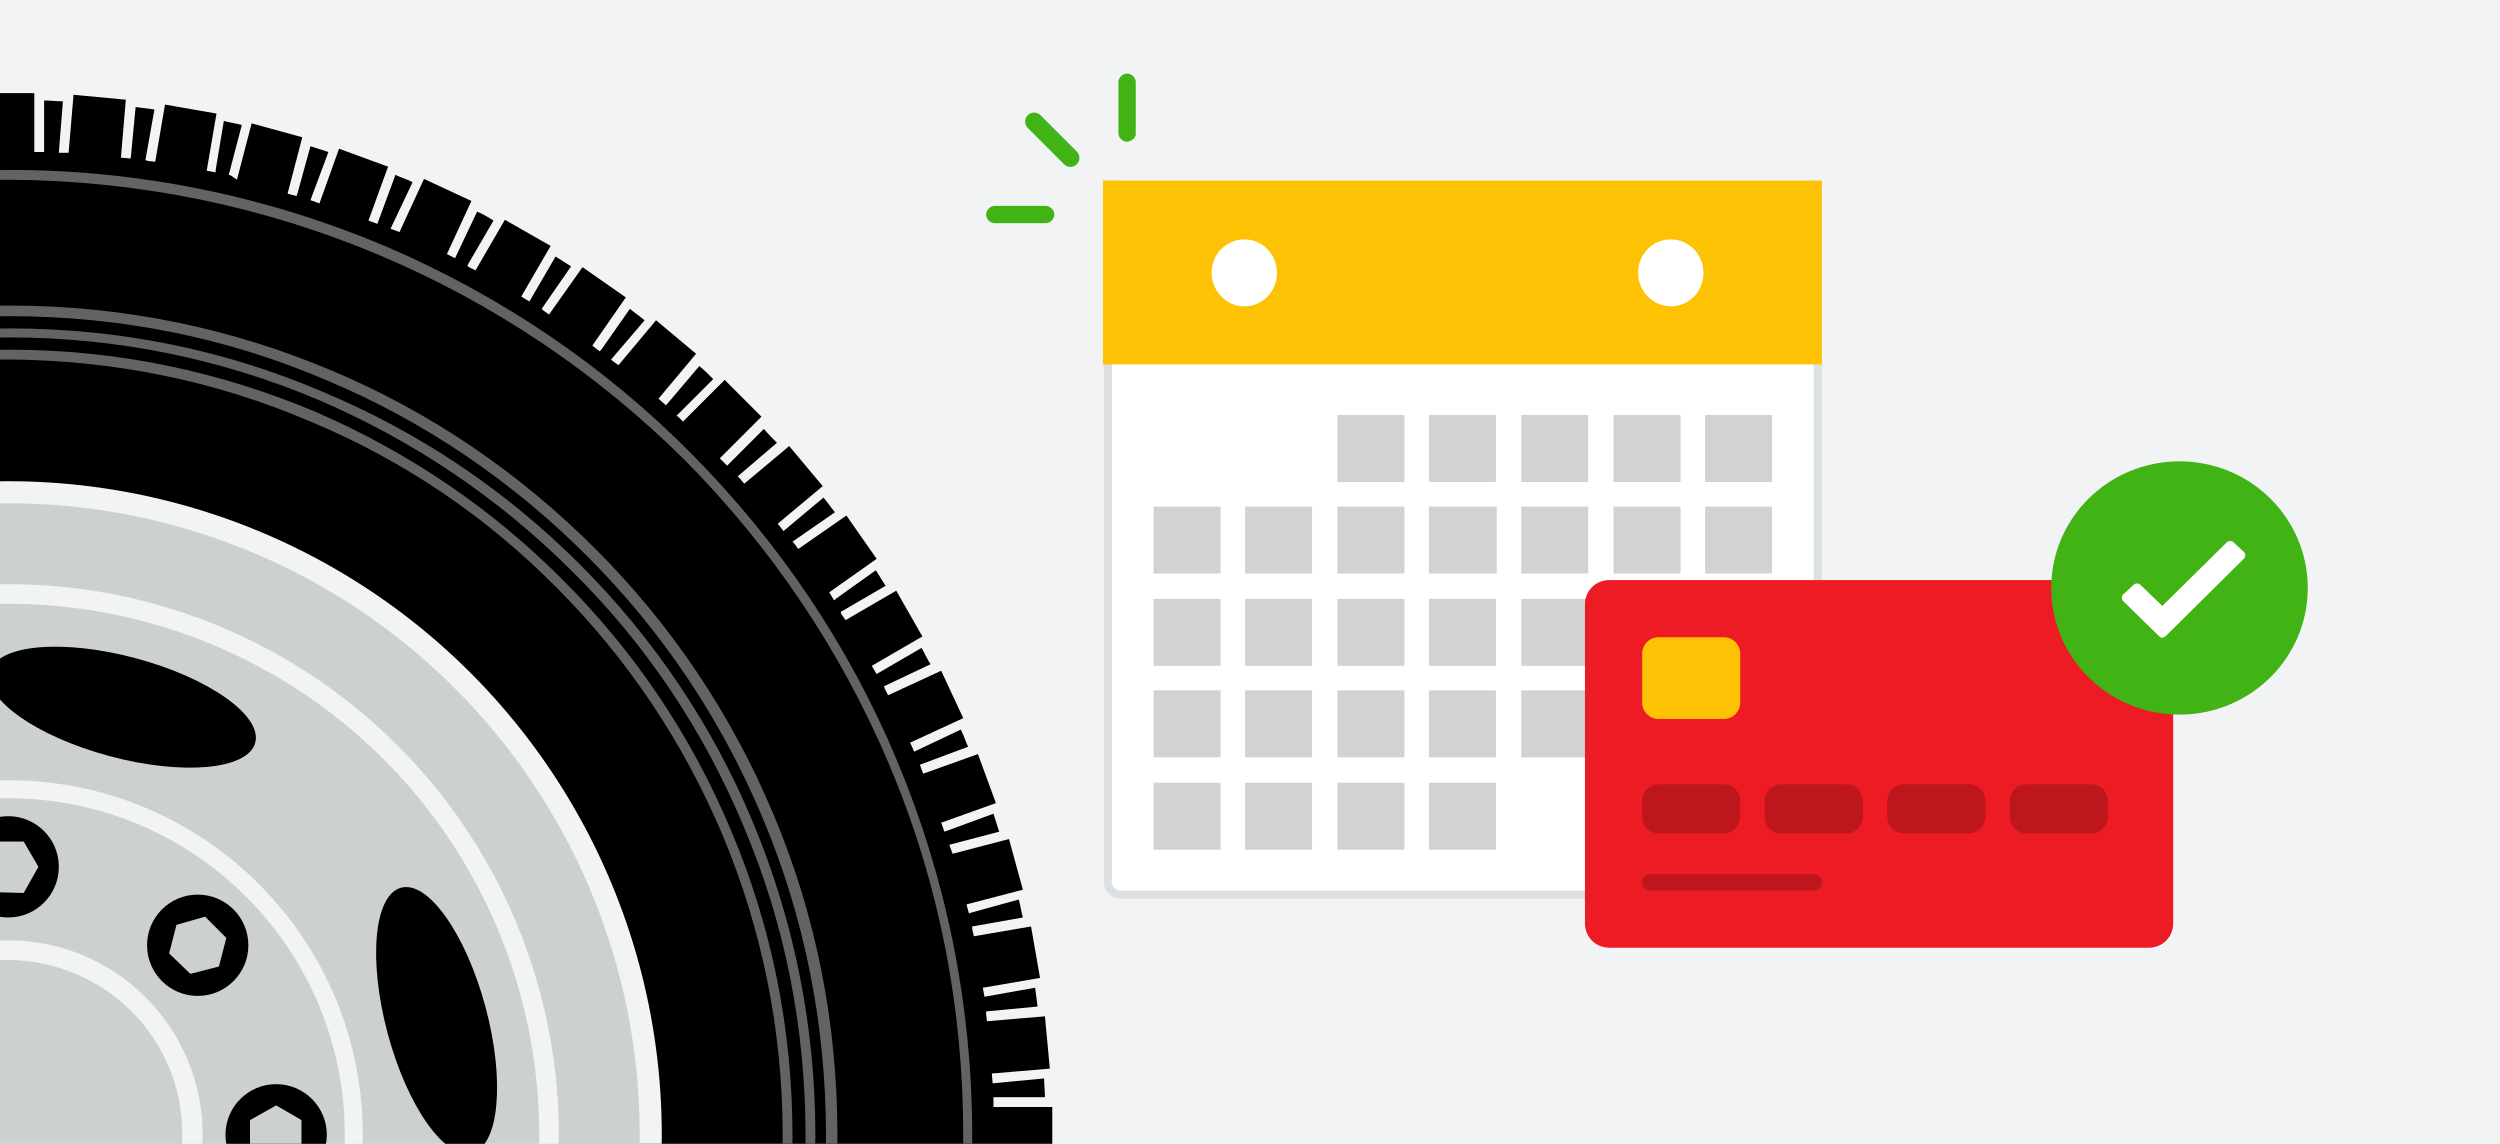 <?xml version="1.0" encoding="utf-8"?>
<!-- Generator: Adobe Illustrator 24.3.0, SVG Export Plug-In . SVG Version: 6.00 Build 0)  -->
<svg version="1.1" id="Layer_1" xmlns="http://www.w3.org/2000/svg" xmlns:xlink="http://www.w3.org/1999/xlink" x="0px" y="0px"
	 viewBox="0 0 306 140" style="enable-background:new 0 0 306 140;" xml:space="preserve">
<style type="text/css">
	.st0{fill-rule:evenodd;clip-rule:evenodd;fill:#F2F3F4;}
	.st1{fill:#636363;}
	.st2{fill:#F1F3F4;}
	.st3{fill:#CDD0D1;}
	.st4{fill-rule:evenodd;clip-rule:evenodd;fill:#FFFFFF;}
	.st5{fill:none;stroke:#BDC2C7;stroke-opacity:0.5;}
	.st6{fill-rule:evenodd;clip-rule:evenodd;fill:#FDC203;}
	.st7{fill-rule:evenodd;clip-rule:evenodd;fill:#D0D2D3;}
	.st8{fill-rule:evenodd;clip-rule:evenodd;fill:#41B314;}
	.st9{fill-rule:evenodd;clip-rule:evenodd;fill:#ED1C24;}
	.st10{fill-rule:evenodd;clip-rule:evenodd;fill:#BE161D;}
</style>
<rect id="path-1_1_" x="-21.2" y="-9.7" class="st0" width="348.4" height="159.4"/>
<path d="M-2.2,266.2l0-7.2l-1.2,0l0,6.3c-0.8,0-1.5-0.1-2.3-0.1l0.5-6.3l-0.3,0l-0.9-0.1l-0.6,7.1l-6.4-0.6l0.6-7.1l-1.2-0.1
	l-0.6,6.3c-0.8-0.1-1.5-0.2-2.3-0.3l1.1-6.2l-0.3-0.1l-0.9-0.1l-1.2,7l-6.3-1.1l1.2-7l-1.1-0.2l-1.1,6.2c-0.7-0.2-1.5-0.3-2.2-0.5
	l1.6-6.1l-0.3-0.1l-0.8-0.2l-1.8,6.9L-35,261l1.8-6.9l-1.1-0.3l-0.1,0.3l-1.6,5.9c-0.7-0.2-1.5-0.5-2.2-0.7l2.2-5.9l-0.3-0.1
	l-0.8-0.3l-2.4,6.7l-6-2.2l2.4-6.7l-1.1-0.4l-0.1,0.3l-2.1,5.7c-0.6-0.3-1.3-0.5-1.9-0.8l-0.2-0.1l2.7-5.7l-0.3-0.1l-0.8-0.3l-3,6.5
	l-5.8-2.7l3-6.5l-1-0.5l-2.7,5.7c-0.7-0.3-1.4-0.7-2-1.1l3.2-5.5l-0.2-0.2l-0.8-0.4l-3.6,6.2l-5.6-3.2l3.6-6.2l-1-0.6l-3.2,5.5
	c-0.7-0.4-1.3-0.8-1.9-1.2l3.6-5.2l-0.2-0.2l-0.7-0.5l-4.1,5.8l-5.3-3.7l4.1-5.9l-0.9-0.7l-0.2,0.2l-3.5,5c-0.6-0.5-1.2-0.9-1.8-1.4
	l4.1-4.8l-0.2-0.2l-0.7-0.5l-4.6,5.5l-4.9-4.1l4.6-5.5l-0.9-0.8l-0.2,0.2l-3.9,4.6c-0.6-0.5-1.1-1-1.7-1.6l4.5-4.5l-0.2-0.2
	l-0.6-0.6l-5.1,5.1l-4.5-4.5l5.1-5.1l-0.8-0.8l-0.2,0.2l-4.3,4.3c-0.5-0.6-1-1.1-1.6-1.7l4.8-4.1l-0.2-0.2l-0.6-0.7l-5.5,4.6
	l-4.1-4.9l5.5-4.6l-0.7-0.9l-0.2,0.2l-4.6,3.9c-0.5-0.6-0.9-1.2-1.4-1.8l5.2-3.6l-0.2-0.2l-0.5-0.7l-5.9,4.1l-3.7-5.3l5.8-4.1
	l-0.6-1l-0.2,0.2l-4.9,3.5c-0.4-0.6-0.8-1.3-1.2-1.9l5.5-3.2l-0.1-0.3l-0.5-0.7l-6.2,3.6l-3.2-5.6l6.2-3.6l-0.6-1l-0.3,0.2l-5.2,3
	c-0.4-0.7-0.7-1.4-1.1-2l5.7-2.7l-0.1-0.3l-0.4-0.8l-6.5,3l-2.7-5.8l6.5-3l-0.5-1.1l-5.7,2.7l-0.1-0.2c-0.3-0.6-0.5-1.3-0.8-1.9
	l5.9-2.2l-0.1-0.3l-0.3-0.8l-6.7,2.4l-2.2-6l6.7-2.4l-0.4-1.1l-6,2.2c-0.2-0.7-0.5-1.5-0.7-2.2l6.1-1.6l-0.1-0.3l-0.2-0.8l-6.9,1.8
	l-1.7-6.2l6.9-1.8l-0.3-1.1l-0.3,0.1l-5.8,1.6c-0.2-0.7-0.3-1.5-0.5-2.2l6.2-1.1l0-0.3l-0.2-0.9l-7,1.2l-1.1-6.3l7-1.2l-0.2-1.1
	l-0.3,0l-6,1.1c-0.1-0.8-0.2-1.5-0.3-2.3l6.3-0.6l0-0.3l-0.1-0.9l-7.1,0.6l-0.6-6.4l7.1-0.6l-0.1-1.2l-6.3,0.6
	c0-0.8-0.1-1.5-0.1-2.3l6.3,0l0-0.3l0-0.9l-7.2,0l0-6.4l7.2,0l0-1.2l-6.3,0c0-0.8,0.1-1.5,0.1-2.3l6.3,0.5l0-0.3l0.1-0.9l-7.1-0.6
	l0.6-6.4l7.1,0.6l0.1-1.2l-6.3-0.5c0.1-0.8,0.2-1.5,0.3-2.3l6.2,1.1l0.1-0.3l0.1-0.9l-7-1.2l1.1-6.3l7,1.2l0.2-1.1l-0.3-0.1l-6-1.1
	c0.2-0.7,0.3-1.5,0.5-2.2l6.1,1.6l0.1-0.3l0.2-0.8l-6.9-1.8l1.7-6.2l6.9,1.8l0.3-1.1l-0.3-0.1l-5.8-1.6c0.2-0.7,0.5-1.5,0.7-2.2
	l5.9,2.2l0.1-0.3l0.3-0.8l-6.7-2.4l2.2-6l6.7,2.4l0.4-1.1l-0.3-0.1l-5.7-2.1c0.3-0.6,0.5-1.3,0.8-1.9l0.1-0.2l5.7,2.7l0.1-0.3
	l0.3-0.8l-6.5-3l2.7-5.8l6.5,3l0.5-1l-5.7-2.7c0.3-0.7,0.7-1.4,1.1-2l5.5,3.2l0.1-0.2l0.4-0.8l-6.2-3.6l3.2-5.6l6.2,3.6l0.6-1
	l-0.2-0.1l-5.2-3c0.4-0.6,0.8-1.3,1.2-1.9l5.2,3.6l0.2-0.2l0.5-0.7l-5.8-4.1l3.7-5.3l5.9,4.1l0.7-0.9l-0.2-0.2l-5-3.5
	c0.5-0.6,0.9-1.2,1.4-1.8l4.8,4.1l0.2-0.2l0.5-0.7l-5.5-4.6l4.1-4.9l5.5,4.6l0.8-0.9l-4.9-4.1c0.5-0.6,1-1.1,1.6-1.7l4.5,4.5
	l0.2-0.2l0.6-0.6l-5.1-5.1l4.5-4.5l5.1,5.1l0.8-0.8l-4.5-4.5c0.6-0.5,1.1-1,1.7-1.6l4.1,4.8l0.2-0.2l0.7-0.6l-4.6-5.5l4.9-4.1
	l4.6,5.5l0.9-0.7l-0.2-0.2l-3.9-4.6c0.6-0.5,1.2-0.9,1.8-1.4l3.6,5.2l0.2-0.2l0.7-0.5l-4.1-5.9l5.3-3.7l4.1,5.8l1-0.6l-0.2-0.2
	l-3.5-5c0.6-0.4,1.3-0.8,1.9-1.2l3.2,5.5l0.3-0.1l0.7-0.5l-3.6-6.2l5.6-3.2l3.6,6.2l1-0.6l-3.2-5.5c0.7-0.4,1.4-0.7,2-1.1l2.7,5.7
	l0.3-0.1l0.8-0.4l-3-6.5l5.8-2.7l3,6.5l1.1-0.5l-0.1-0.3l-2.6-5.5l0.2-0.1c0.6-0.3,1.3-0.5,1.9-0.8l2.2,5.9l0.3-0.1l0.8-0.3
	l-2.4-6.7l6-2.2l2.4,6.7l1.1-0.4l-0.1-0.3l-2.1-5.7c0.7-0.2,1.5-0.5,2.2-0.7l1.6,6.1l0.3-0.1l0.8-0.2l-1.8-6.9l6.2-1.7L-27,22
	l1.1-0.3l-0.1-0.3l-1.6-5.8c0.7-0.2,1.5-0.3,2.2-0.5l1.1,6.2l0.3,0l0.9-0.2l-1.2-7L-18,13l1.2,7l1.1-0.2l0-0.3l-1.1-6
	c0.8-0.1,1.5-0.2,2.3-0.3l0.6,6.3l0.3,0l0.9-0.1l-0.6-7.1l6.4-0.6l0.6,7.1l1.2-0.1l-0.6-6.3c0.8,0,1.5-0.1,2.3-0.1l0,6.3l0.3,0
	l0.9,0l0-7.2l6.4,0l0,7.2l1.2,0l0-6.3c0.8,0,1.5,0.1,2.3,0.1l-0.5,6.3l0.3,0l0.9,0l0.6-7.1l6.4,0.6l-0.6,7.1l1.2,0.1l0.6-6.3
	c0.8,0.1,1.5,0.2,2.3,0.3l-1.1,6.2l0.3,0.1l0.9,0.1l1.2-7l6.3,1.1l-1.2,7l1.1,0.2l0-0.3l1-6c0.7,0.2,1.5,0.3,2.2,0.5l-1.6,6.1
	l0.3,0.1L29,22l1.8-6.9l6.2,1.7l-1.8,6.9l1.1,0.3l0.1-0.3l1.6-5.8c0.7,0.2,1.5,0.5,2.2,0.7l-2.2,5.9l0.3,0.1l0.8,0.3l2.4-6.7l6,2.2
	L45.1,27l1.1,0.4l0.1-0.3l2.1-5.7c0.6,0.3,1.3,0.5,1.9,0.8l0.2,0.1l-2.7,5.7l0.3,0.1l0.8,0.3l3-6.5l5.8,2.7l-3,6.5l1,0.5l2.7-5.7
	c0.7,0.3,1.4,0.7,2,1.1l-3.2,5.5l0.2,0.2l0.8,0.4l3.6-6.2l5.6,3.2l-3.6,6.2l1,0.6l3.2-5.5c0.6,0.4,1.3,0.8,1.9,1.2l-3.6,5.2l0.2,0.2
	l0.7,0.5l4.1-5.8l5.3,3.7l-4.1,5.9l0.9,0.7l0.2-0.2l3.5-5c0.6,0.5,1.2,0.9,1.8,1.4L74.8,44l0.2,0.2l0.7,0.5l4.6-5.5l4.9,4.1
	l-4.6,5.5l0.9,0.8l0.2-0.2l3.9-4.6c0.6,0.5,1.1,1,1.7,1.6l-4.5,4.5L83,51l0.6,0.6l5.1-5.1l4.5,4.5l-5.1,5.1L89,57l0.2-0.2l4.3-4.3
	c0.5,0.6,1,1.1,1.6,1.7l-4.8,4.1l0.2,0.2l0.6,0.7l5.5-4.6l4.1,4.9l-5.5,4.6l0.7,0.9l4.9-4.1c0.5,0.6,0.9,1.2,1.4,1.8l-5.2,3.6
	l0.2,0.2l0.5,0.7l5.9-4.1l3.7,5.3l-5.8,4.1l0.6,1l0.2-0.2l4.9-3.5c0.4,0.6,0.8,1.3,1.2,1.9l-5.5,3.2l0.1,0.3l0.5,0.7l6.2-3.6
	l3.2,5.6l-6.2,3.6l0.6,1l5.5-3.2c0.4,0.7,0.7,1.4,1.1,2l-5.7,2.7l0.1,0.3l0.4,0.8l6.5-3l2.7,5.8l-6.5,3l0.5,1.1l5.7-2.7l0.1,0.2
	c0.3,0.6,0.5,1.3,0.8,1.9l-5.9,2.2l0.1,0.3l0.3,0.8l6.7-2.4l2.2,6l-6.7,2.4l0.4,1.1l6-2.2c0.2,0.7,0.5,1.5,0.7,2.2l-6.1,1.6l0.1,0.3
	l0.3,0.8l6.9-1.8l1.7,6.2l-6.9,1.8l0.3,1.1l0.3-0.1l5.8-1.6c0.2,0.7,0.3,1.5,0.5,2.2l-6.2,1.1l0,0.3l0.2,0.9l7-1.2l1.1,6.3l-7,1.2
	l0.2,1.1l6.2-1.1c0.1,0.8,0.2,1.5,0.3,2.3l-6.3,0.6l0,0.3l0.1,0.9l7.1-0.6l0.6,6.4l-7.1,0.6l0.1,1.2l6.3-0.6c0,0.8,0.1,1.5,0.1,2.3
	l-6.3,0l0,0.3l0,0.9l7.2,0l0,6.4l-7.2,0l0,1.2l6.3,0c0,0.8-0.1,1.5-0.1,2.3L121,145l0,0.3l-0.1,0.9l7.1,0.6l-0.6,6.4l-7.1-0.6
	l-0.1,1.2l6.3,0.6c-0.1,0.8-0.2,1.5-0.3,2.3l-6.2-1.1l-0.1,0.3l-0.1,0.9l7,1.2l-1.1,6.3l-7-1.2l-0.2,1.1l0.3,0.1l6,1.1
	c-0.2,0.7-0.3,1.5-0.5,2.2l-6.1-1.6l-0.1,0.3l-0.2,0.8l6.9,1.8l-1.7,6.2l-6.9-1.8l-0.3,1.1l6.1,1.6c-0.2,0.7-0.5,1.5-0.7,2.2
	l-5.9-2.2l-0.1,0.3l-0.3,0.8l6.7,2.4l-2.2,6l-6.7-2.4l-0.4,1.1l0.3,0.1l5.7,2.1c-0.3,0.6-0.5,1.3-0.8,1.9l-0.1,0.2l-5.7-2.7
	l-0.1,0.3l-0.3,0.8l6.5,3l-2.7,5.8l-6.5-3l-0.5,1l0.3,0.1l5.5,2.6c-0.3,0.7-0.7,1.4-1.1,2l-5.5-3.2l-0.2,0.2l-0.4,0.8l6.2,3.6
	l-3.2,5.6l-6.2-3.6l-0.6,1l0.2,0.1l5.2,3c-0.4,0.6-0.8,1.3-1.2,1.9l-5.2-3.6l-0.2,0.2l-0.5,0.7l5.8,4.1l-3.7,5.3l-5.9-4.1l-0.7,0.9
	l0.2,0.2l5,3.5c-0.5,0.6-0.9,1.2-1.4,1.8l-4.8-4.1l-0.2,0.2l-0.5,0.7l5.5,4.6l-4.1,4.9l-5.5-4.6l-0.8,0.9l4.9,4.1
	c-0.5,0.6-1,1.1-1.6,1.7l-4.5-4.5l-0.2,0.2l-0.6,0.6l5.1,5.1l-4.5,4.5l-5.1-5.1l-0.8,0.8l0.2,0.2l4.3,4.3c-0.6,0.5-1.1,1-1.7,1.6
	l-4.1-4.8l-0.2,0.2l-0.7,0.6l4.6,5.5l-4.9,4.1l-4.6-5.5l-0.9,0.7l0.2,0.2l3.9,4.6c-0.6,0.5-1.2,0.9-1.8,1.4l-3.6-5.2l-0.2,0.2
	l-0.7,0.5l4.1,5.9l-5.3,3.7l-4.1-5.8l-1,0.6l0.2,0.2l3.5,5c-0.6,0.4-1.3,0.8-1.9,1.2l-3.2-5.5l-0.3,0.1l-0.7,0.5l3.6,6.2l-5.6,3.2
	l-3.6-6.2l-1,0.6l3.2,5.5c-0.7,0.4-1.4,0.7-2,1.1l-2.7-5.7l-0.3,0.1l-0.8,0.4l3,6.5l-5.8,2.7l-3-6.5l-1.1,0.5l2.7,5.7l-0.2,0.1
	c-0.6,0.3-1.3,0.5-1.9,0.8l-2.2-5.9l-0.3,0.1l-0.8,0.3l2.4,6.7l-6,2.2l-2.4-6.7l-1.1,0.4l0.1,0.3l2.1,5.7c-0.7,0.2-1.5,0.5-2.2,0.7
	l-1.6-6.1l-0.3,0.1l-0.8,0.2l1.8,6.9l-6.2,1.7l-1.8-6.9l-1.1,0.3l0.1,0.3l1.6,5.8c-0.7,0.2-1.5,0.3-2.2,0.5l-1.1-6.2l-0.3,0
	l-0.9,0.2l1.2,7l-6.3,1.1l-1.2-7l-1.1,0.2l0,0.3l1.1,6c-0.8,0.1-1.5,0.2-2.3,0.3l-0.6-6.3l-0.3,0l-0.9,0.1l0.6,7.1L8.9,266l-0.6-7.1
	l-1.2,0.1l0.6,6.3c-0.8,0-1.5,0.1-2.3,0.1l0-6.3l-0.3,0l-0.9,0l0,7.2L-2.2,266.2z"/>
<path class="st1" d="M0.8,256.9c-15.9,0-31.4-3.2-45.9-9.3c-14-6-26.7-14.5-37.5-25.4c-10.8-10.9-19.3-23.5-25.2-37.6
	c-6.1-14.6-9.2-30-9.2-46c0-15.9,3.2-31.4,9.3-45.9c6-14,14.5-26.7,25.4-37.5C-71.5,44.5-58.9,36-44.8,30c14.6-6.1,30-9.2,46-9.2
	c15.9,0,31.4,3.2,45.9,9.3c14,6,26.7,14.5,37.5,25.4c10.8,10.9,19.3,23.5,25.2,37.6c6.1,14.6,9.2,30,9.2,46
	c0,15.9-3.2,31.4-9.3,45.9c-6,14-14.5,26.7-25.4,37.5s-23.5,19.3-37.6,25.2C32.2,253.9,16.8,257,0.8,256.9z M1.2,22
	c-15.8,0-31.1,3-45.5,9.1c-13.9,5.9-26.4,14.3-37.2,25c-10.7,10.7-19.2,23.2-25.1,37.1c-6.1,14.4-9.2,29.7-9.2,45.5
	c0,15.8,3,31.1,9.1,45.5c5.9,13.9,14.3,26.4,25,37.2c10.7,10.7,23.2,19.2,37.1,25.1c14.4,6.1,29.7,9.2,45.5,9.2
	c15.8,0,31.1-3,45.5-9.1c13.9-5.9,26.4-14.3,37.2-25c10.7-10.7,19.2-23.2,25.1-37.1c6.1-14.4,9.2-29.7,9.2-45.5
	c0-15.8-3-31.1-9.1-45.5c-5.9-13.9-14.3-26.4-25-37.2C73,45.6,60.5,37.2,46.6,31.3C32.2,25.2,16.9,22.1,1.2,22z"/>
<path class="st1" d="M0.9,240.3c-13.7,0-27-2.7-39.5-8c-12.1-5.1-22.9-12.5-32.2-21.8c-9.3-9.3-16.6-20.2-21.7-32.3
	c-5.3-12.5-7.9-25.8-7.9-39.5c0-13.7,2.7-27,8-39.5c5.1-12.1,12.5-22.9,21.8-32.2c9.3-9.3,20.2-16.6,32.3-21.7
	c12.5-5.3,25.8-7.9,39.5-7.9c13.7,0,27,2.7,39.5,8c12.1,5.1,22.9,12.5,32.2,21.8c9.3,9.3,16.6,20.2,21.7,32.3
	c5.3,12.5,7.9,25.8,7.9,39.5c0,13.7-2.7,27-8,39.5c-5.1,12.1-12.5,22.9-21.8,32.2s-20.2,16.6-32.3,21.7
	C27.8,237.7,14.6,240.3,0.9,240.3z M1.1,38.7c-13.5,0-26.7,2.6-39,7.8c-11.9,5-22.7,12.2-31.9,21.4s-16.5,19.9-21.5,31.8
	c-5.2,12.3-7.9,25.5-7.9,39c0,13.5,2.6,26.7,7.8,39c5,11.9,12.2,22.7,21.4,31.9c9.2,9.2,19.9,16.5,31.8,21.5
	c12.3,5.2,25.5,7.9,39,7.9c13.5,0,26.7-2.6,39-7.8c11.9-5,22.7-12.2,31.9-21.4c9.2-9.2,16.5-19.9,21.5-31.8
	c5.2-12.3,7.9-25.5,7.9-39c0-13.5-2.6-26.7-7.8-39c-5-11.9-12.2-22.7-21.4-31.9c-9.2-9.2-19.9-16.5-31.8-21.5
	C27.8,41.3,14.7,38.7,1.1,38.7z"/>
<path class="st1" d="M0.9,237.7c-13.3,0-26.3-2.6-38.4-7.8c-11.8-5-22.3-12.1-31.4-21.2c-9.1-9.1-16.2-19.7-21.1-31.4
	c-5.1-12.2-7.7-25.1-7.7-38.5c0-13.3,2.6-26.3,7.8-38.4c5-11.8,12.1-22.3,21.2-31.4c9.1-9.1,19.7-16.2,31.4-21.1
	c12.2-5.1,25.1-7.7,38.5-7.7s26.3,2.6,38.4,7.8C51.3,52.9,61.9,60,71,69.1c9.1,9.1,16.2,19.7,21.1,31.4c5.1,12.2,7.7,25.1,7.7,38.5
	s-2.6,26.3-7.8,38.4c-5,11.8-12.1,22.3-21.2,31.4c-9.1,9.1-19.7,16.2-31.4,21.1C27.1,235.1,14.2,237.7,0.9,237.7z M1.1,41.3
	c-13.2,0-26,2.5-38,7.6c-11.6,4.9-22.1,11.9-31.1,20.9c-9,9-16,19.4-21,31c-5.1,12-7.7,24.8-7.7,38s2.5,26,7.6,38
	c4.9,11.6,11.9,22.1,20.9,31.1c9,9,19.4,16,31,21c12,5.1,24.8,7.7,38,7.7c13.2,0,26-2.5,38-7.6c11.6-4.9,22.1-11.9,31.1-20.9
	s16-19.4,21-31c5.1-12,7.7-24.8,7.7-38c0-13.2-2.5-26-7.6-38C86.1,89.4,79.1,78.9,70.1,70c-9-9-19.4-16-31-21
	C27.1,43.9,14.3,41.3,1.1,41.3z"/>
<path class="st1" d="M0.9,234.9c-13,0-25.5-2.6-37.4-7.6c-11.4-4.9-21.7-11.8-30.5-20.6c-8.8-8.8-15.7-19.1-20.5-30.6
	c-5-11.8-7.5-24.4-7.5-37.4s2.6-25.5,7.6-37.4c4.9-11.4,11.8-21.7,20.6-30.5c8.8-8.8,19.1-15.7,30.6-20.5c11.8-5,24.4-7.5,37.4-7.5
	c13,0,25.5,2.6,37.4,7.6C49.9,55.3,60.2,62.2,69,71.1c8.8,8.8,15.7,19.1,20.5,30.6c5,11.8,7.5,24.4,7.5,37.4s-2.6,25.5-7.6,37.4
	c-4.9,11.4-11.8,21.7-20.6,30.5c-8.8,8.8-19.1,15.7-30.6,20.5C26.4,232.4,13.8,234.9,0.9,234.9z M1.1,44c-12.8,0-25.2,2.5-36.9,7.4
	C-47.1,56.2-57.2,63-66,71.7c-8.7,8.7-15.6,18.8-20.4,30.1c-5,11.7-7.5,24.1-7.5,36.9c0,12.8,2.5,25.2,7.4,36.9
	c4.8,11.3,11.6,21.5,20.3,30.2c8.7,8.7,18.8,15.6,30.1,20.4c11.7,5,24.1,7.5,36.9,7.5c12.8,0,25.2-2.5,36.9-7.4
	c11.3-4.8,21.5-11.6,30.2-20.3c8.7-8.7,15.6-18.8,20.4-30.1c5-11.7,7.5-24.1,7.5-36.9c0-12.8-2.5-25.2-7.4-36.9
	c-4.8-11.3-11.6-21.5-20.3-30.2C59.5,63.2,49.3,56.3,38,51.6C26.4,46.6,13.9,44.1,1.1,44z"/>
<circle class="st2" cx="1" cy="138.9" r="80"/>
<circle class="st3" cx="1" cy="138.9" r="77.3"/>
<circle class="st2" cx="1" cy="138.9" r="67.4"/>
<circle class="st3" cx="1" cy="138.9" r="65"/>
<g>
	<ellipse transform="matrix(0.259 -0.966 0.966 0.259 -72.433 78.644)" cx="15" cy="86.5" rx="6.2" ry="16.8"/>
	<ellipse transform="matrix(0.259 -0.966 0.966 0.259 -194.375 129.148)" cx="-13" cy="191.2" rx="6.2" ry="16.8"/>
	<ellipse transform="matrix(0.707 -0.707 0.707 0.707 -82.03 3.055)" cx="-37.3" cy="100.5" rx="16.8" ry="6.2"/>
	<ellipse transform="matrix(0.707 -0.707 0.707 0.707 -113.784 79.707)" cx="39.3" cy="177.2" rx="16.8" ry="6.2"/>
	<ellipse transform="matrix(0.966 -0.259 0.259 0.966 -41.321 -8.082)" cx="-51.4" cy="152.9" rx="6.2" ry="16.8"/>
	<ellipse transform="matrix(0.966 -0.259 0.259 0.966 -30.493 18.062)" cx="53.4" cy="124.9" rx="6.2" ry="16.8"/>
</g>
<circle class="st2" cx="1" cy="138.9" r="43.4"/>
<circle class="st3" cx="1" cy="138.9" r="41.2"/>
<circle cx="1" cy="106.1" r="6.2"/>
<polygon class="st3" points="2.9,103 -0.8,103 -2.6,106.1 -0.8,109.2 2.9,109.3 4.7,106.1 "/>
<circle cx="1" cy="171.6" r="6.2"/>
<polygon class="st3" points="2.8,168.5 -0.9,168.5 -2.7,171.6 -0.9,174.8 2.8,174.8 4.6,171.6 "/>
<circle cx="-22.1" cy="115.7" r="6.2"/>
<polygon class="st3" points="-23.1,112.2 -25.6,114.7 -24.7,118.2 -21.2,119.2 -18.6,116.6 -19.6,113.1 "/>
<circle cx="24.1" cy="162.1" r="6.2"/>
<polygon class="st3" points="23.2,158.6 20.6,161.1 21.6,164.6 25.1,165.6 27.6,163 26.7,159.5 "/>
<circle cx="-31.8" cy="138.8" r="6.2"/>
<polygon class="st3" points="-34.9,137 -34.9,140.6 -31.8,142.5 -28.6,140.6 -28.6,137 -31.8,135.2 "/>
<circle cx="33.8" cy="138.9" r="6.2"/>
<polygon class="st3" points="30.6,137.1 30.6,140.7 33.8,142.5 36.9,140.7 36.9,137.1 33.8,135.3 "/>
<circle cx="-22.2" cy="162" r="6.2"/>
<polygon class="st3" points="-25.7,162.9 -23.1,165.5 -19.6,164.6 -18.7,161.1 -21.3,158.5 -24.8,159.4 "/>
<circle cx="24.2" cy="115.7" r="6.2"/>
<polygon class="st3" points="20.7,116.7 23.3,119.2 26.8,118.3 27.7,114.8 25.1,112.2 21.6,113.2 "/>
<circle class="st2" cx="1" cy="138.9" r="23.8"/>
<path class="st3" d="M1,117.5c-11.8,0-21.4,9.5-21.4,21.3c0,11.8,9.5,21.4,21.3,21.4c11.8,0,21.4-9.5,21.4-21.3
	C22.4,127.1,12.8,117.6,1,117.5z"/>
<g>
	<g id="Path_3_">
		<g>
			<path id="path-5" class="st4" d="M136.1,22.1H221c1.1,0,2,0.9,2,2v83.9c0,1.1-0.9,2-2,2h-83.9c-1.1,0-2-0.9-2-2V23.1
				C135,22.6,135.5,22.1,136.1,22.1z"/>
		</g>
		<path class="st5" d="M136.1,22.6c-0.3,0-0.5,0.2-0.5,0.5v84.9c0,0.8,0.7,1.5,1.5,1.5H221c0.8,0,1.5-0.7,1.5-1.5V24.2
			c0-0.8-0.7-1.5-1.5-1.5H136.1z"/>
	</g>
	<path id="Combined-Shape_2_" class="st6" d="M135,22.1h88v22.5h-88V22.1z M152.3,37.5c2.2,0,4-1.8,4-4.1c0-2.3-1.8-4.1-4-4.1
		c-2.2,0-4,1.8-4,4.1C148.3,35.6,150.1,37.5,152.3,37.5z M204.5,37.5c2.2,0,4-1.8,4-4.1c0-2.3-1.8-4.1-4-4.1s-4,1.8-4,4.1
		C200.5,35.6,202.3,37.5,204.5,37.5z"/>
	<rect id="Rectangle-10_57_" x="163.7" y="50.8" class="st7" width="8.2" height="8.2"/>
	<rect id="Rectangle-10_56_" x="174.9" y="50.8" class="st7" width="8.2" height="8.2"/>
	<rect id="Rectangle-10_55_" x="186.2" y="50.8" class="st7" width="8.2" height="8.2"/>
	<rect id="Rectangle-10_54_" x="197.5" y="50.8" class="st7" width="8.2" height="8.2"/>
	<rect id="Rectangle-10_53_" x="208.7" y="50.8" class="st7" width="8.2" height="8.2"/>
	<rect id="Rectangle-10_52_" x="208.7" y="62" class="st7" width="8.2" height="8.2"/>
	<rect id="Rectangle-10_51_" x="197.5" y="62" class="st7" width="8.2" height="8.2"/>
	<rect id="Rectangle-10_50_" x="186.2" y="62" class="st7" width="8.2" height="8.2"/>
	<rect id="Rectangle-10_49_" x="174.9" y="62" class="st7" width="8.3" height="8.2"/>
	<rect id="Rectangle-10_48_" x="163.7" y="62" class="st7" width="8.2" height="8.2"/>
	<rect id="Rectangle-10_47_" x="152.4" y="62" class="st7" width="8.2" height="8.2"/>
	<rect id="Rectangle-10_46_" x="141.2" y="62" class="st7" width="8.2" height="8.2"/>
	<rect id="Rectangle-10_45_" x="141.2" y="73.3" class="st7" width="8.2" height="8.2"/>
	<rect id="Rectangle-10_44_" x="152.4" y="73.3" class="st7" width="8.2" height="8.2"/>
	<rect id="Rectangle-10_43_" x="163.7" y="73.3" class="st7" width="8.2" height="8.2"/>
	<rect id="Rectangle-10_42_" x="174.9" y="73.3" class="st7" width="8.2" height="8.2"/>
	<rect id="Rectangle-10_41_" x="186.2" y="73.3" class="st7" width="8.2" height="8.2"/>
	<rect id="Rectangle-10_40_" x="197.5" y="73.3" class="st7" width="8.2" height="8.2"/>
	<rect id="Rectangle-10_39_" x="208.7" y="73.3" class="st7" width="8.2" height="8.2"/>
	<rect id="Rectangle-10_38_" x="208.7" y="84.5" class="st7" width="8.2" height="8.2"/>
	<rect id="Rectangle-10_37_" x="197.5" y="84.5" class="st7" width="8.2" height="8.2"/>
	<rect id="Rectangle-10_36_" x="186.2" y="84.5" class="st7" width="8.2" height="8.2"/>
	<rect id="Rectangle-10_35_" x="174.9" y="84.5" class="st7" width="8.2" height="8.2"/>
	<rect id="Rectangle-10_34_" x="163.7" y="84.5" class="st7" width="8.2" height="8.2"/>
	<rect id="Rectangle-10_33_" x="152.4" y="84.5" class="st7" width="8.2" height="8.2"/>
	<rect id="Rectangle-10_32_" x="141.2" y="84.5" class="st7" width="8.2" height="8.2"/>
	<rect id="Rectangle-10_31_" x="152.4" y="95.8" class="st7" width="8.2" height="8.2"/>
	<rect id="Rectangle-10_30_" x="141.2" y="95.8" class="st7" width="8.2" height="8.2"/>
	<rect id="Rectangle-10_29_" x="174.9" y="95.8" class="st7" width="8.2" height="8.2"/>
	<rect id="Rectangle-10_28_" x="163.7" y="95.8" class="st7" width="8.2" height="8.2"/>
</g>
<desc>Created with Sketch.</desc>
<g id="Burst" transform="translate(18.734, 18.764) scale(-1, -1) rotate(-45) translate(-18.734, -18.764) translate(1.432, 9.661)">
	<path id="Rectangle-17" class="st8" d="M-61.7-71.8L-61.7-71.8c0.6,0,1.1,0.5,1.1,1.1v6.3c0,0.6-0.5,1.1-1.1,1.1l0,0
		c-0.6,0-1.1-0.5-1.1-1.1v-6.3C-62.8-71.3-62.3-71.8-61.7-71.8z"/>
	<path id="Rectangle-17_1_" class="st8" d="M-55.4-74.2L-55.4-74.2c0.4-0.4,1.1-0.4,1.5,0l4.4,4.4c0.4,0.4,0.4,1.1,0,1.5l0,0
		c-0.4,0.4-1.1,0.4-1.5,0l-4.4-4.4C-55.8-73.1-55.8-73.8-55.4-74.2z"/>
	<path id="Rectangle-17_2_" class="st8" d="M-68-74.2L-68-74.2c0.4,0.4,0.4,1.1,0,1.5l-4.4,4.4c-0.4,0.4-1.1,0.4-1.5,0l0,0
		c-0.4-0.4-0.4-1.1,0-1.5l4.4-4.4C-69.2-74.6-68.5-74.6-68-74.2z"/>
</g>
<g id="Illustration-_x2F_-Card" transform="translate(0, 15)">
	<g>
		<path id="Rectangle-11" class="st9" d="M197,56h66c1.7,0,3,1.3,3,3v39c0,1.7-1.3,3-3,3h-66c-1.7,0-3-1.3-3-3V59
			C194,57.3,195.3,56,197,56z"/>
		<path id="Rectangle-12" class="st6" d="M203,63h8c1.1,0,2,0.9,2,2v6c0,1.1-0.9,2-2,2h-8c-1.1,0-2-0.9-2-2v-6
			C201,63.9,201.9,63,203,63z"/>
		<path id="Rectangle-13" class="st10" d="M203,81h8c1.1,0,2,0.9,2,2v2c0,1.1-0.9,2-2,2h-8c-1.1,0-2-0.9-2-2v-2
			C201,81.9,201.9,81,203,81z"/>
		<path id="Rectangle-13_1_" class="st10" d="M218,81h8c1.1,0,2,0.9,2,2v2c0,1.1-0.9,2-2,2h-8c-1.1,0-2-0.9-2-2v-2
			C216,81.9,216.9,81,218,81z"/>
		<path id="Rectangle-13_2_" class="st10" d="M233,81h8c1.1,0,2,0.9,2,2v2c0,1.1-0.9,2-2,2h-8c-1.1,0-2-0.9-2-2v-2
			C231,81.9,231.9,81,233,81z"/>
		<path id="Rectangle-13_3_" class="st10" d="M248,81h8c1.1,0,2,0.9,2,2v2c0,1.1-0.9,2-2,2h-8c-1.1,0-2-0.9-2-2v-2
			C246,81.9,246.9,81,248,81z"/>
		<path id="Rectangle-13_4_" class="st10" d="M202,92h20c0.6,0,1,0.4,1,1l0,0c0,0.6-0.4,1-1,1h-20c-0.6,0-1-0.4-1-1l0,0
			C201,92.4,201.4,92,202,92z"/>
	</g>
</g>
<g id="Check" transform="translate(57.07, 0.467)">
	<ellipse id="Oval-4" class="st8" cx="209.7" cy="71.5" rx="15.7" ry="15.5"/>
	<g id="Combined-Shape_1_">
		<path id="path-4_1_" class="st4" d="M207.6,73.7l7.9-7.8c0.2-0.2,0.6-0.2,0.8,0l1.3,1.2c0.2,0.2,0.2,0.6,0,0.8l-9.6,9.5
			c-0.1,0.1-0.3,0.2-0.4,0.2c-0.2,0-0.3-0.1-0.4-0.2l-4.4-4.3c-0.2-0.2-0.2-0.6,0-0.8l1.3-1.2c0.2-0.2,0.6-0.2,0.8,0L207.6,73.7z"/>
	</g>
</g>
</svg>
